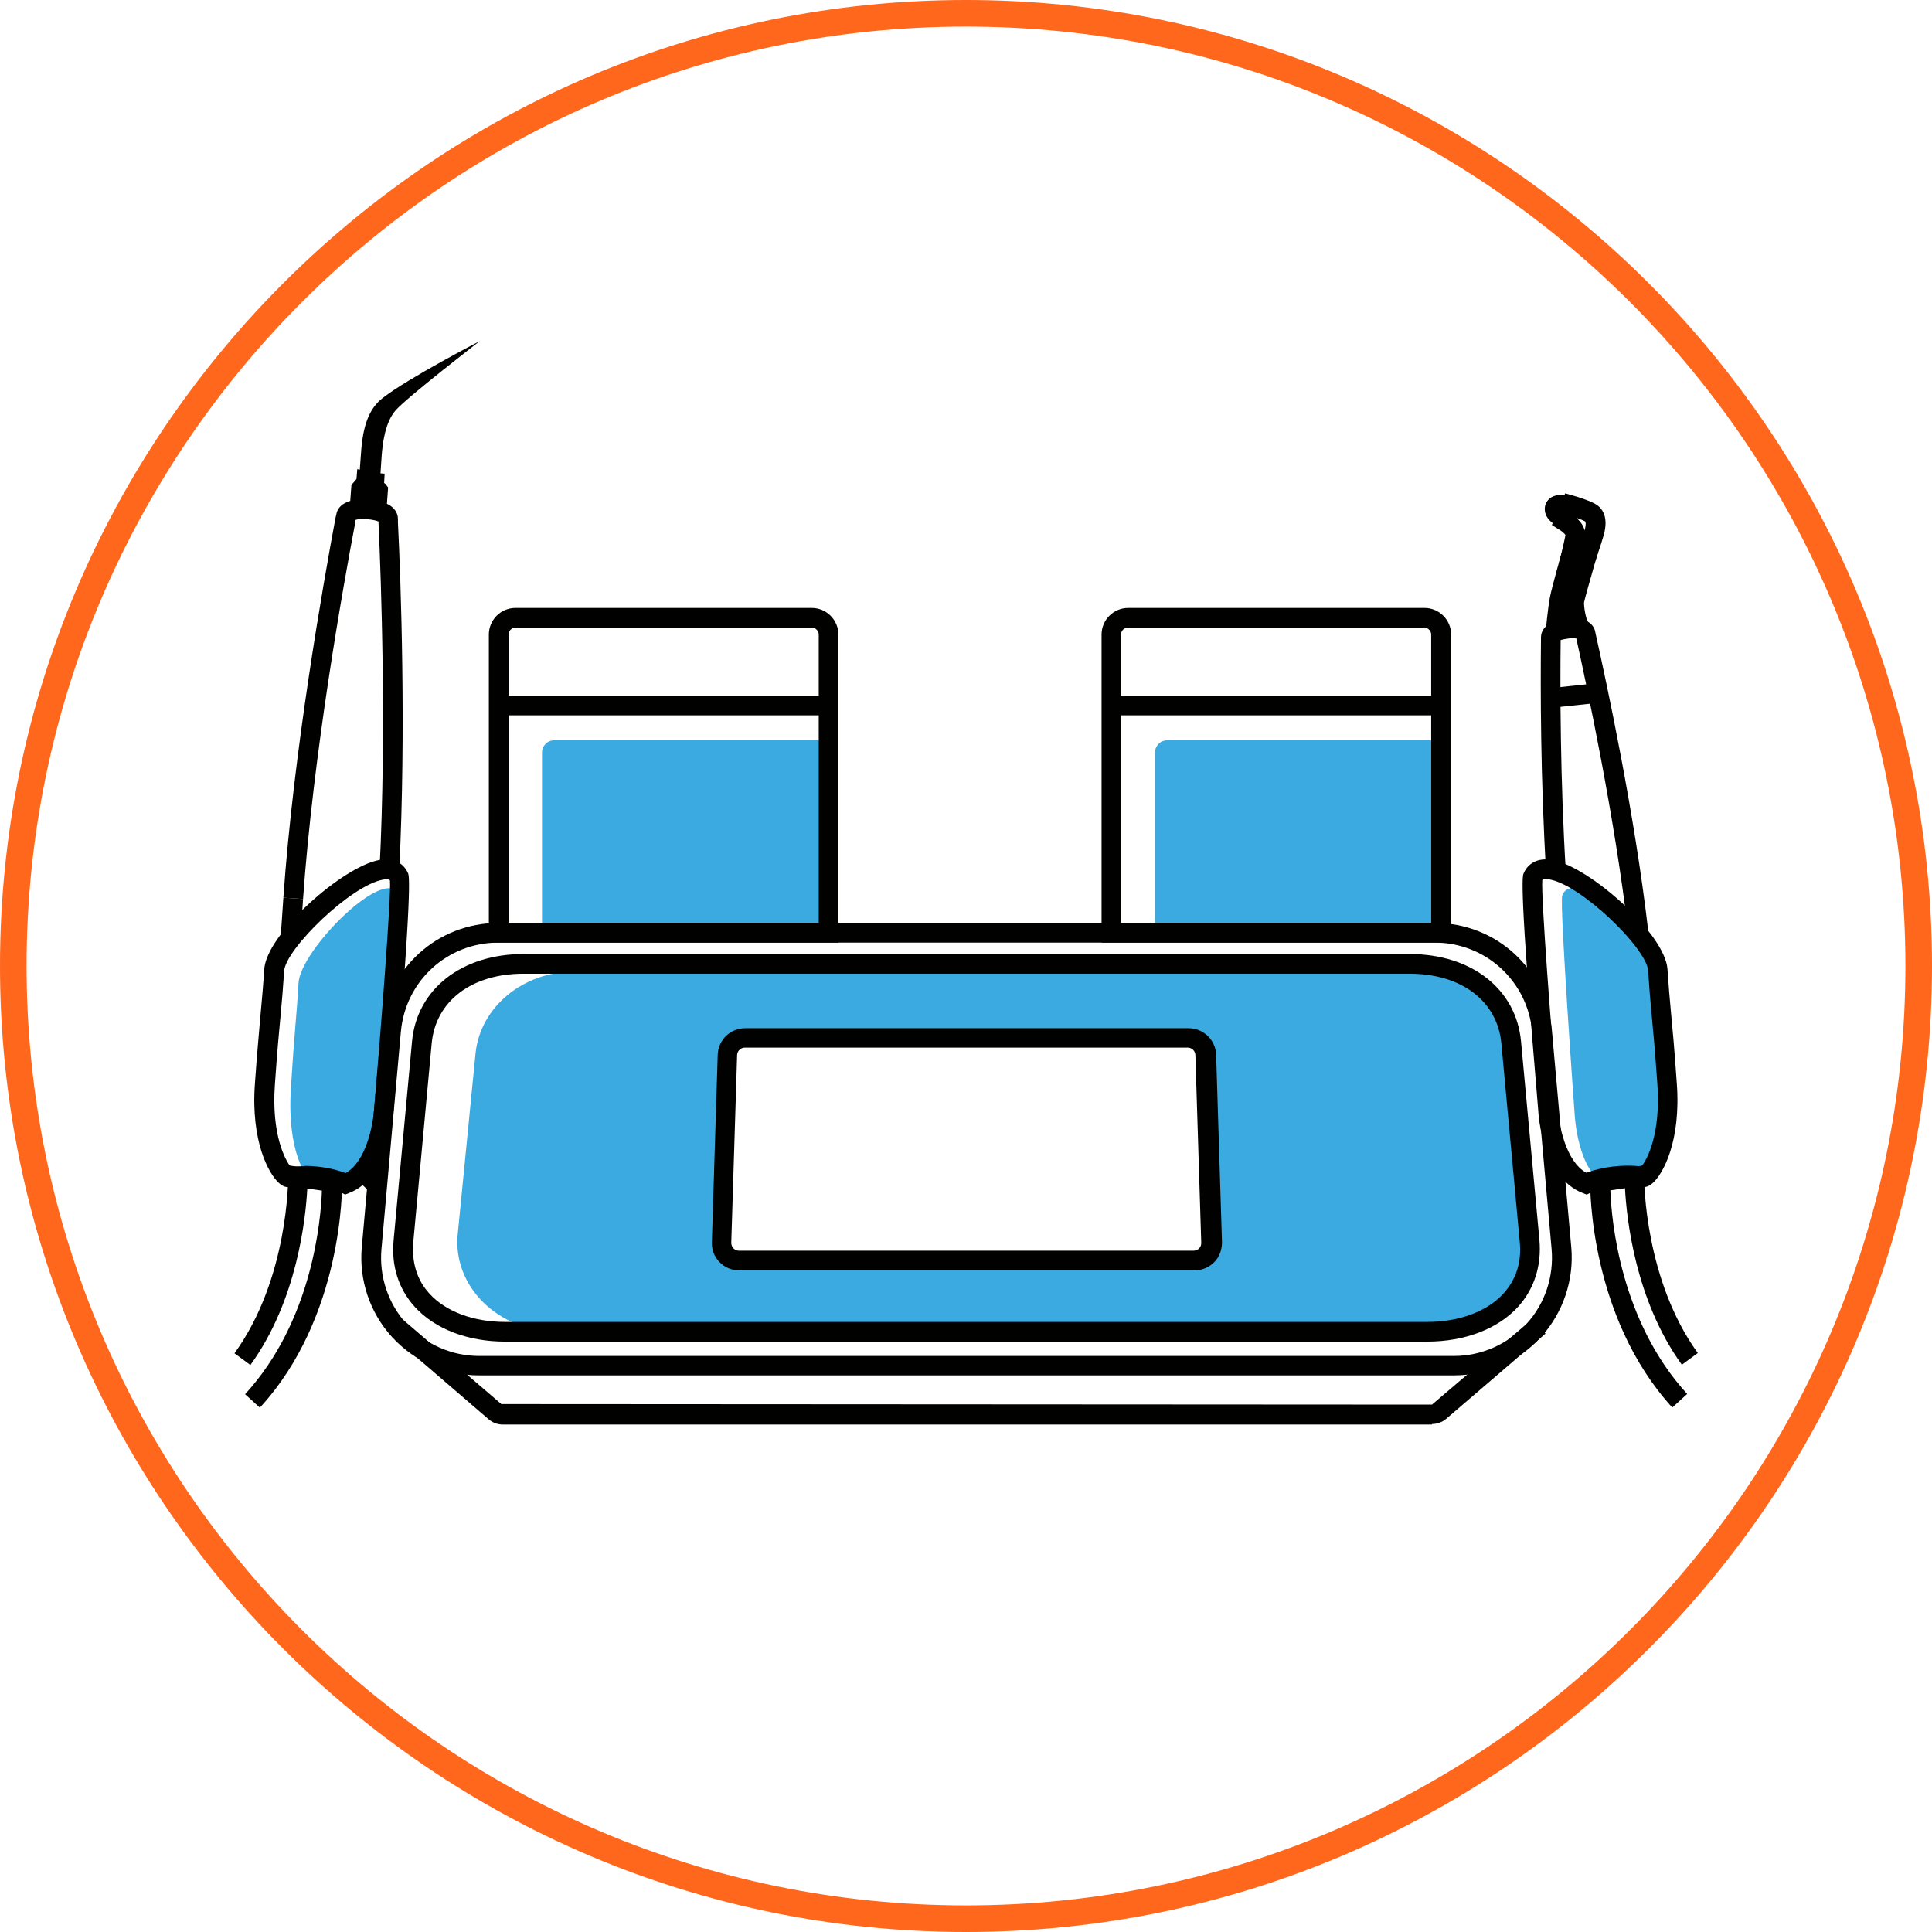 <?xml version="1.0" encoding="UTF-8"?><svg id="Livello_2" xmlns="http://www.w3.org/2000/svg" viewBox="0 0 72.68 72.68"><defs><style>.cls-1{fill:#010100;}.cls-2{fill:#ff671d;}.cls-3{fill:#3aaae1;}</style></defs><g id="Livello_1-2"><g><g id="cerchio_colorato"><path class="cls-2" d="M36.34,72.68C16.3,72.68,0,56.38,0,36.34S16.3,0,36.34,0s36.34,16.3,36.34,36.34-16.3,36.34-36.34,36.34ZM36.34,1C16.85,1,1,16.85,1,36.34s15.85,35.34,35.34,35.34,35.34-15.85,35.34-35.34S55.83,1,36.34,1Z"/></g><g><path class="cls-3" d="M43.91,27.85h9.85c.25,0,.46,.2,.46,.46v6.78h-10.77v-6.78c0-.25,.2-.46,.46-.46Z"/><path class="cls-3" d="M57.63,46.42l-.67-6.8c-.17-1.74-1.78-3.07-3.72-3.07H21.61c-1.93,0-3.54,1.33-3.72,3.07l-.67,6.8c-.2,1.97,1.52,3.67,3.72,3.67H53.91c2.19,0,3.91-1.7,3.72-3.67Zm-12.72,1H27.71c-.34,0-.62-.28-.61-.63l.2-7.38c.01-.33,.28-.59,.61-.59h16.81c.33,0,.6,.26,.61,.59l.2,7.38c.01,.34-.26,.63-.61,.63Z"/><path class="cls-1" d="M54.59,35.46h-13.15v-11.59c0-.55,.45-1,1-1h11.15c.55,0,1,.45,1,1v11.59Zm-12.41-.74h11.66v-10.85c0-.14-.12-.26-.26-.26h-11.15c-.14,0-.26,.12-.26,.26v10.85Z"/><rect class="cls-1" x="41.81" y="26.17" width="12.41" height=".74"/><path class="cls-3" d="M20.85,27.85h9.85c.25,0,.46,.2,.46,.46v6.78h-10.77v-6.78c0-.25,.2-.46,.46-.46Z"/><rect class="cls-1" x="18.76" y="26.17" width="12.4" height=".74"/><g><path class="cls-1" d="M11.4,33.82l-.74-.05c.38-5.47,1.5-11.81,1.96-14.28l.03-.13c.03-.2,.21-.63,1.21-.57,.99,.07,1.11,.53,1.11,.73v.13c.11,2.2,.31,7.87,.05,13.05l-.74-.04c.26-5.15,.06-10.79-.04-12.98v-.06c-.06-.03-.2-.07-.43-.09-.23-.01-.37,0-.44,.03v.07c-.47,2.46-1.59,8.77-1.97,14.2Zm2.83-14.28h0s0,0,0,0Zm-.85-.06h0s0,0,0,0Z"/><polygon class="cls-1" points="11.2 35.28 10.56 35.24 10.66 33.77 11.4 33.82 11.33 34.92 11.23 34.91 11.2 35.28"/><rect class="cls-1" x="10.74" y="34.73" width=".41" height=".74" transform="translate(-24.84 43.52) rotate(-85.93)"/><path class="cls-1" d="M14.49,19.57l-1.36-.09,.09-1.24,.09-.1s.08-.1,.1-.12l.03-.37,.66,.14,.37,.03-.02,.35s.04,.02,.07,.06l.08,.11-.09,1.24Z"/><path class="cls-1" d="M13.86,18.43l.41,.03,.09-1.34c.03-.37,.11-1.21,.52-1.68,.44-.5,3.17-2.61,3.17-2.61,0,0-2.7,1.4-3.65,2.14-.49,.38-.75,.99-.82,2.09s-.13,1.35-.13,1.35l.41,.03Z"/></g><g><path class="cls-1" d="M61.25,35.06c-.51-4.36-1.54-9.17-1.95-11.04h0c-.06-.01-.16-.02-.3,0-.14,.02-.24,.04-.29,.06v.02c-.02,1.75-.02,5.22,.2,8.78l-.74,.04c-.22-3.58-.22-7.07-.2-8.83v-.11c0-.18,.09-.61,.96-.7,.86-.1,1.05,.31,1.08,.48l.02,.1c.42,1.88,1.46,6.73,1.97,11.12l-.74,.09Zm-2.55-11.09h0s0,0,0,0Zm.57-.06s0,0,0,0h0Z"/><rect class="cls-1" x="58.32" y="25.79" width="1.81" height=".74" transform="translate(-2.42 6.38) rotate(-6.04)"/><path class="cls-1" d="M59.16,23.89c-.1-.15-.17-.34-.23-.53-.03,.24-.04,.43-.04,.43l-.74-.07s.08-.87,.16-1.27c.08-.4,.42-1.6,.44-1.65l.1-.35,1.27,.32-.11,.37c-.19,.66-.4,1.41-.42,1.52-.01,.12,.05,.61,.18,.8l-.61,.42Z"/><path class="cls-1" d="M59.89,21.48l-1.24-.31,.09-.36s.13-.55,.15-.68h0s-.03-.08-.24-.21l-.27-.17,.5-1.19,.32,.09c.1,.03,.61,.18,.85,.33,.23,.15,.47,.47,.28,1.15-.09,.33-.33,1.01-.33,1.01l-.11,.32Zm-.59-2c.19,.17,.28,.33,.31,.48,0,0,0,0,0,0,.07-.26,.03-.34,.03-.34-.06-.04-.2-.09-.34-.14h0Z"/><path class="cls-1" d="M58.78,19.86c-.21-.06-.38-.17-.51-.31-.15-.17-.2-.4-.12-.6,.05-.11,.17-.3,.5-.33,.31-.01,.56,.13,.61,.16l-.29,.46,.09-.15-.1,.16-.18,.61Z"/></g><path class="cls-1" d="M53.87,53.59H18.92c-.2,0-.39-.07-.54-.2l-3.73-3.21,.48-.56,3.73,3.2,35.01,.02,3.79-3.23,.48,.56-3.73,3.2c-.15,.13-.34,.2-.54,.2Z"/><path class="cls-1" d="M53.69,50.47H19c-1.4,0-2.63-.47-3.39-1.3-.62-.68-.9-1.56-.8-2.54l.69-7.45c.18-1.97,1.87-3.29,4.19-3.29H53.03c2.33,0,4.01,1.32,4.19,3.29l.69,7.45c.09,.98-.19,1.85-.8,2.53-.76,.83-2,1.31-3.42,1.31Zm-34-13.84c-1.95,0-3.3,1.03-3.45,2.62l-.69,7.45c-.07,.78,.13,1.45,.61,1.97,.61,.67,1.65,1.06,2.84,1.06H53.69c1.2,0,2.25-.39,2.87-1.07,.48-.53,.69-1.19,.61-1.96l-.69-7.45c-.15-1.59-1.5-2.62-3.45-2.62H19.7Z"/><path class="cls-1" d="M13.92,44.83c-.68-.52-1.09-1.43-1.09-2.44,0-1.24,.63-2.33,1.58-2.72l.28,.69c-.66,.27-1.11,1.1-1.11,2.03,0,.76,.31,1.47,.8,1.85l-.45,.59Z"/><path class="cls-3" d="M15.02,33.7c.11,.31-.47,8.26-.47,8.26,0,0-.11,2.11-1.16,2.58-.44-.24-1.16-.36-1.74-.24-.12,.03-.85-.99-.71-3.29s.22-2.77,.29-4.03c.07-1.26,3.34-4.53,3.79-3.29Z"/><path class="cls-3" d="M58.77,33.7c-.11,.31,.47,8.26,.47,8.26,0,0,.11,2.11,1.16,2.58,.44-.24,1.16-.36,1.74-.24,.12,.03,.85-.99,.71-3.29s-.22-2.77-.29-4.03-3.34-4.53-3.79-3.29Z"/><path class="cls-1" d="M59.69,44.94l-.15-.06c-1.51-.58-1.67-2.97-1.67-3.07-.73-8.55-.6-8.86-.55-8.96,.08-.19,.35-.62,1.07-.5,1.39,.24,4.26,2.78,4.34,4.12,.04,.62,.08,1.07,.13,1.61,.06,.62,.13,1.38,.22,2.68,.16,2.18-.52,3.4-.9,3.74-.14,.12-.27,.18-.42,.15-.69-.12-1.49,.02-1.93,.22l-.14,.07Zm-1.67-11.83c-.05,.62,.33,5.59,.59,8.64,.03,.54,.29,1.95,1.07,2.37,.6-.23,1.4-.32,2.07-.24,.21-.25,.73-1.22,.6-3.08-.09-1.29-.16-2.04-.22-2.66-.05-.55-.09-1-.13-1.63-.05-.82-2.51-3.23-3.73-3.43-.17-.03-.22,0-.25,.03Z"/><path class="cls-1" d="M9.77,52.95l-.55-.5c2.53-2.76,2.85-6.55,2.89-7.66l-.55-.08c-.06,1.13-.38,4.21-2.14,6.64l-.6-.44c2.04-2.81,2.02-6.59,2.02-6.63v-.44s2.03,.3,2.03,.3v.32c0,.21,.04,5.08-3.09,8.49Z"/><path class="cls-1" d="M62.91,52.95c-3.12-3.42-3.09-8.29-3.09-8.49v-.32s2.03-.3,2.03-.3v.43c0,.16,.02,3.87,2.02,6.63l-.6,.44c-1.76-2.43-2.08-5.52-2.14-6.64l-.55,.08c.04,1.12,.37,4.91,2.89,7.66l-.55,.5Z"/><path class="cls-1" d="M12.99,44.94l-.14-.07c-.44-.21-1.25-.35-1.94-.22-.14,.03-.28-.02-.42-.15-.38-.34-1.06-1.56-.9-3.74,.09-1.31,.17-2.06,.22-2.69,.05-.54,.09-.98,.13-1.6,.08-1.34,2.96-3.88,4.34-4.12,.72-.12,.99,.31,1.07,.5,.04,.1,.18,.42-.55,8.97,0,.09-.16,2.49-1.67,3.06l-.15,.06Zm-1.53-1.08c.53,0,1.1,.1,1.54,.27,.78-.43,1.03-1.83,1.07-2.36,.26-3.06,.65-8.04,.6-8.65-.02-.03-.08-.06-.25-.03-1.22,.21-3.67,2.61-3.73,3.43-.04,.63-.08,1.08-.13,1.63-.06,.62-.13,1.37-.22,2.67-.13,1.86,.39,2.83,.6,3.08,.17-.02,.35-.03,.53-.03Z"/><path class="cls-1" d="M54.7,51.74H18.02c-1.24,0-2.43-.52-3.27-1.44-.84-.92-1.25-2.15-1.14-3.38l.73-8.17c.21-2.3,2.1-4.03,4.41-4.03H53.97c2.31,0,4.2,1.73,4.41,4.03l.73,8.17c.11,1.23-.31,2.47-1.14,3.38-.84,.92-2.03,1.44-3.27,1.44ZM18.75,35.46c-1.92,0-3.5,1.44-3.67,3.36l-.73,8.17c-.09,1.03,.25,2.05,.95,2.82,.7,.76,1.69,1.2,2.72,1.2H54.7c1.03,0,2.02-.44,2.72-1.2s1.04-1.79,.95-2.82l-.73-8.17c-.17-1.91-1.75-3.36-3.67-3.36H18.75Z"/><path class="cls-1" d="M31.54,35.46h-13.15v-11.59c0-.55,.45-1,1-1h11.15c.55,0,1,.45,1,1v11.59Zm-12.4-.74h11.66v-10.85c0-.14-.12-.26-.26-.26h-11.15c-.14,0-.26,.12-.26,.26v10.85Z"/><path class="cls-1" d="M44.91,47.79H27.81c-.28,0-.55-.11-.74-.31-.2-.2-.3-.47-.29-.75l.22-7.05c.02-.56,.47-1,1.04-1h16.67c.56,0,1.02,.44,1.04,1l.22,7.05c0,.28-.09,.55-.29,.75-.2,.2-.46,.31-.74,.31Zm-16.89-8.38c-.16,0-.29,.13-.29,.29l-.22,7.05c0,.08,.03,.16,.08,.21,.06,.06,.13,.09,.21,.09h17.1c.08,0,.16-.03,.21-.09,.06-.06,.08-.13,.08-.21l-.22-7.05c0-.16-.13-.29-.29-.29H28.02Z"/></g></g></g></svg>